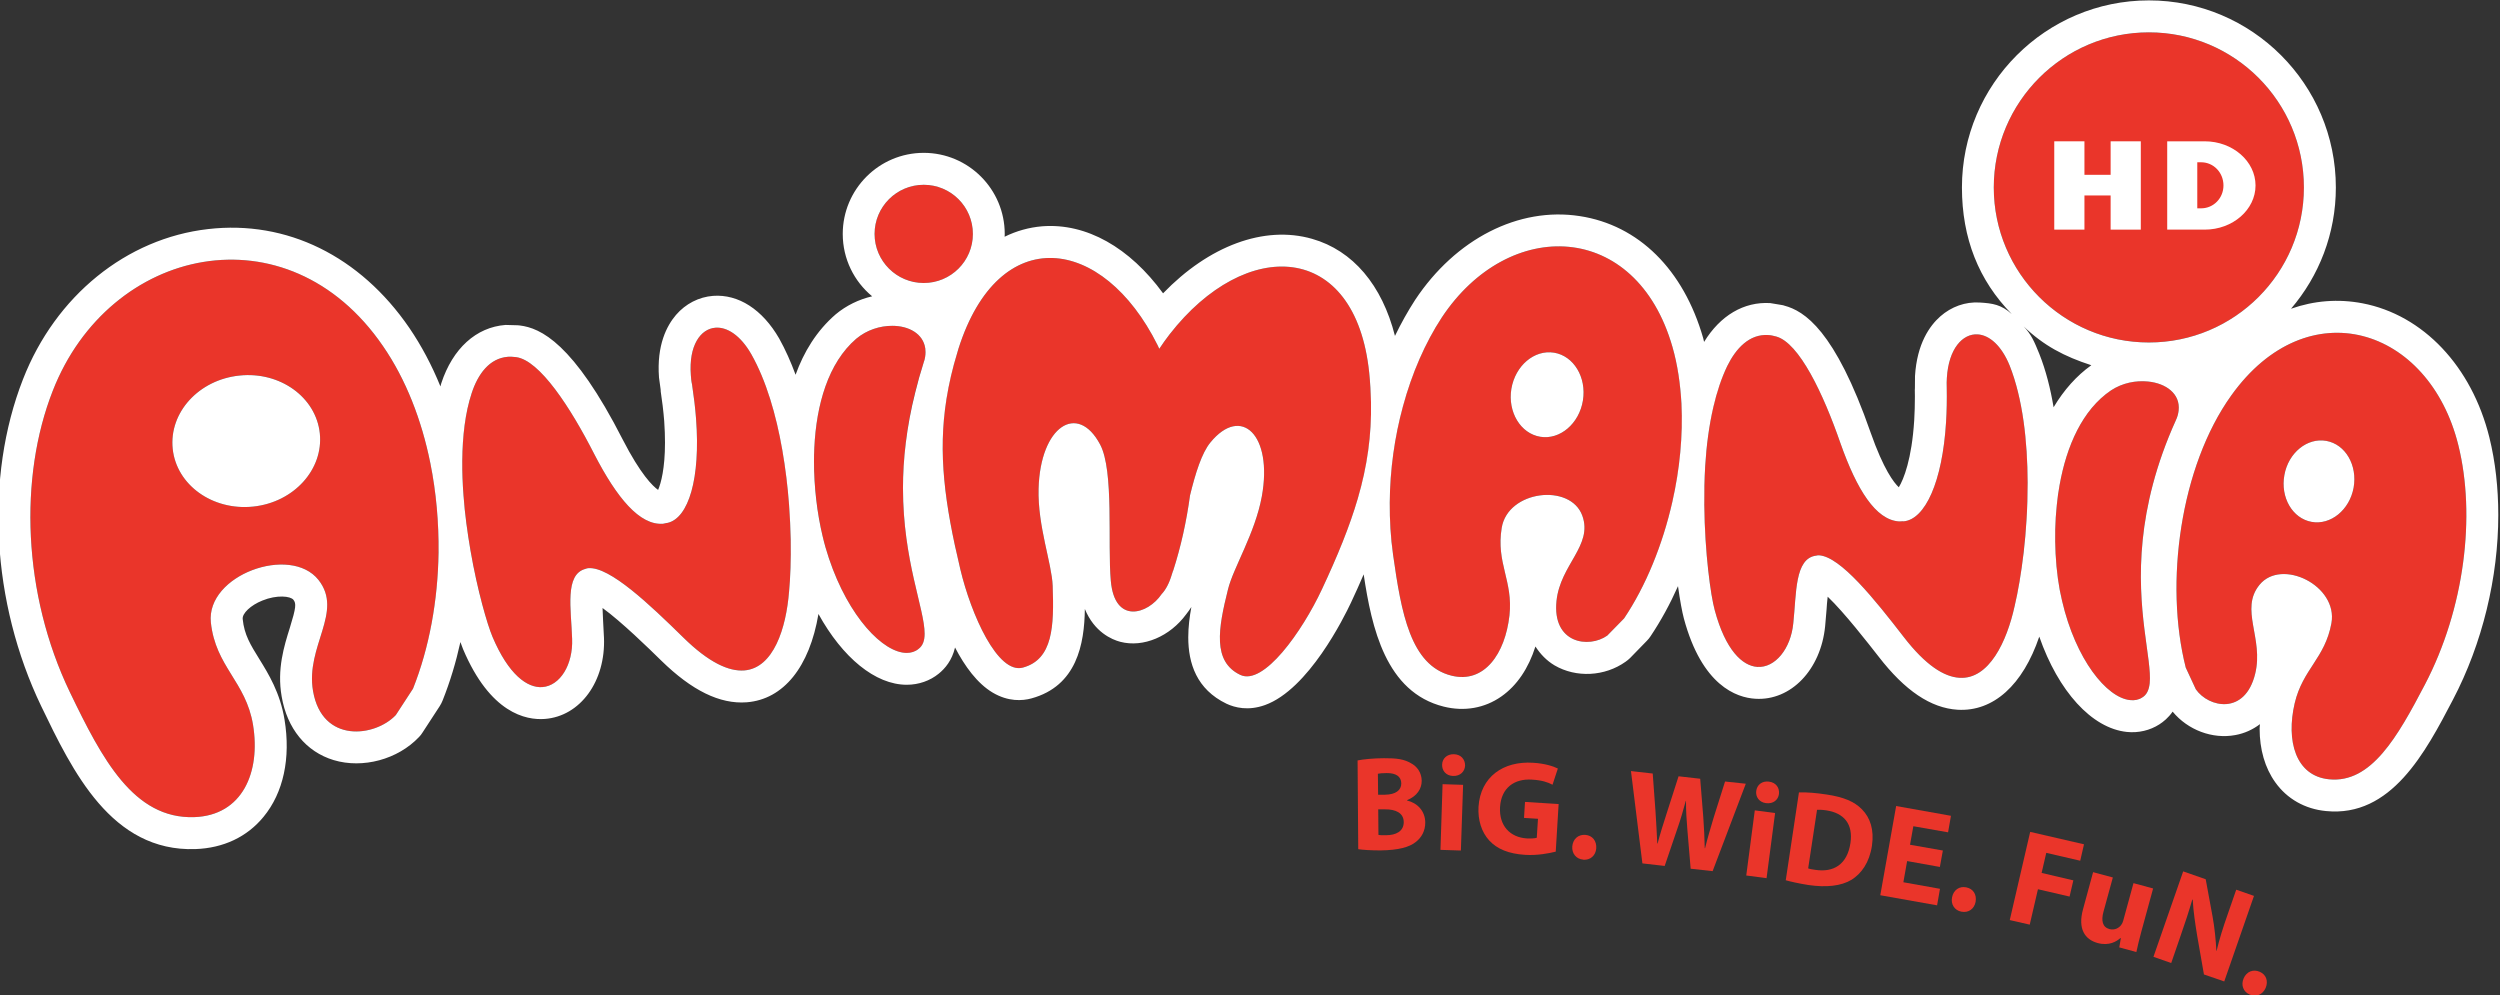 <?xml version="1.0" encoding="UTF-8" standalone="no"?>
<!-- Created with Inkscape (http://www.inkscape.org/) -->

<svg
   width="265.313mm"
   height="105.626mm"
   viewBox="0 0 265.313 105.626"
   version="1.1"
   id="svg1"
   xmlns="http://www.w3.org/2000/svg"
   xmlns:svg="http://www.w3.org/2000/svg">
  <rect x="0" y="0" width="265.313" height="105.626" fill="#333333" stroke="none"/>
  <defs
     id="defs1" />
  <g
     id="layer1"
     transform="translate(96.156,-3.312)">
    <path
       id="path12401"
       d="m 474.731,105.23 c -0.037,-0.201 -0.207,-0.339 -0.379,-0.308 -0.172,0.031 -0.282,0.22 -0.245,0.422 0.036,0.201 0.206,0.339 0.378,0.308 0.173,-0.031 0.282,-0.22 0.246,-0.422 m 0.944,0.383 c -0.263,1.064 -1.358,1.412 -2.047,0.448 -0.459,-0.641 -0.603,-1.692 -0.41,-2.452 l 0.091,-0.196 c 0.116,-0.166 0.444,-0.235 0.535,0.141 0.078,0.32 -0.142,0.58 0.039,0.801 0.199,0.243 0.709,-0.008 0.648,-0.346 -0.058,-0.317 -0.258,-0.413 -0.331,-0.721 -0.079,-0.338 0.007,-0.656 0.31,-0.686 0.38,-0.038 0.617,0.383 0.862,0.851 0.361,0.689 0.46,1.527 0.303,2.16"
       style="fill:#ea352a;fill-opacity:1;fill-rule:nonzero;stroke:none"
       transform="matrix(11.775,0,0,-11.775,-5436.336,1294.153)"
       clip-path="none" />
    <path
       id="path12403"
       d="m 467.785,106.016 c -0.034,-0.209 -0.207,-0.356 -0.384,-0.327 -0.178,0.029 -0.295,0.223 -0.261,0.432 0.035,0.209 0.207,0.355 0.385,0.326 0.177,-0.029 0.294,-0.222 0.26,-0.431 m 0.807,0.483 c -0.326,1.139 -1.474,1.178 -2.079,0.265 -0.359,-0.544 -0.548,-1.367 -0.439,-2.138 0.074,-0.522 0.156,-0.998 0.527,-1.09 0.295,-0.073 0.483,0.197 0.522,0.543 0.034,0.313 -0.122,0.471 -0.07,0.789 0.055,0.339 0.621,0.405 0.727,0.109 0.096,-0.268 -0.199,-0.44 -0.233,-0.767 -0.04,-0.385 0.292,-0.43 0.457,-0.313 l 0.152,0.155 c 0.436,0.651 0.653,1.689 0.436,2.447"
       style="fill:#ea352a;fill-opacity:1;fill-rule:nonzero;stroke:none"
       transform="matrix(11.775,0,0,-11.775,-5436.336,1294.153)"
       clip-path="none" />
    <path
       id="path12405"
       d="m 460.63,104.292 c -0.026,-0.326 -0.138,-0.688 -0.404,-0.709 -0.139,-0.01 -0.319,0.071 -0.548,0.296 -0.306,0.3 -0.663,0.64 -0.856,0.626 -0.009,-10e-4 -0.017,-0.002 -0.025,-0.006 -0.192,-0.049 -0.13,-0.364 -0.122,-0.631 0.009,-0.233 -0.108,-0.423 -0.268,-0.435 -0.135,-0.01 -0.305,0.111 -0.45,0.454 -0.067,0.159 -0.219,0.713 -0.261,1.275 -0.026,0.33 -0.012,0.66 0.074,0.921 0.055,0.168 0.158,0.314 0.327,0.327 0.025,0.002 0.047,-10e-4 0.072,-0.003 0.214,-0.027 0.492,-0.455 0.706,-0.875 0.204,-0.395 0.409,-0.643 0.62,-0.627 0.012,0.001 0.025,0.007 0.041,0.008 0.188,0.044 0.297,0.398 0.256,0.939 -0.007,0.094 -0.02,0.201 -0.036,0.308 -0.007,0.029 -0.009,0.059 -0.011,0.085 -0.02,0.266 0.087,0.417 0.222,0.427 0.105,0.008 0.226,-0.069 0.323,-0.239 0.206,-0.364 0.305,-0.888 0.34,-1.356 0.023,-0.304 0.019,-0.59 0,-0.785"
       style="fill:#ea352a;fill-opacity:1;fill-rule:nonzero;stroke:none"
       transform="matrix(11.775,0,0,-11.775,-5436.336,1294.153)"
       clip-path="none" />
    <path
       id="path12407"
       d="m 461.843,106.357 c -0.139,-0.431 -0.186,-0.809 -0.186,-1.13 0,-0.656 0.195,-1.087 0.195,-1.313 0,-0.063 -0.017,-0.109 -0.055,-0.137 -0.03,-0.025 -0.068,-0.036 -0.106,-0.036 -0.211,0 -0.523,0.321 -0.701,0.851 -0.08,0.233 -0.135,0.554 -0.135,0.875 0,0.431 0.101,0.865 0.38,1.105 0.097,0.081 0.215,0.117 0.325,0.117 0.161,0 0.3,-0.082 0.3,-0.237 0,-0.028 -0.004,-0.06 -0.017,-0.095"
       style="fill:#ea352a;fill-opacity:1;fill-rule:nonzero;stroke:none"
       transform="matrix(11.775,0,0,-11.775,-5436.336,1294.153)"
       clip-path="none" />
    <path
       id="path12409"
       d="m 471.676,104.164 c -0.07,-0.32 -0.231,-0.664 -0.497,-0.647 -0.139,0.008 -0.306,0.113 -0.502,0.367 -0.263,0.34 -0.57,0.725 -0.764,0.737 -0.008,0 -0.017,0 -0.025,-0.003 -0.196,-0.023 -0.178,-0.343 -0.207,-0.609 -0.022,-0.231 -0.164,-0.404 -0.324,-0.394 -0.135,0.009 -0.287,0.151 -0.384,0.511 -0.045,0.166 -0.12,0.736 -0.086,1.299 0.02,0.331 0.078,0.655 0.199,0.902 0.078,0.159 0.2,0.29 0.369,0.279 0.025,-10e-4 0.046,-0.007 0.071,-0.013 0.208,-0.056 0.426,-0.517 0.58,-0.962 0.148,-0.419 0.318,-0.692 0.529,-0.705 0.012,-0.001 0.025,0.003 0.042,0.001 0.192,0.019 0.348,0.354 0.381,0.896 0.006,0.094 0.008,0.202 0.006,0.31 -0.002,0.03 0,0.06 10e-4,0.086 0.016,0.266 0.143,0.401 0.278,0.393 0.105,-0.007 0.214,-0.099 0.288,-0.281 0.154,-0.389 0.181,-0.921 0.152,-1.389 -0.019,-0.305 -0.061,-0.587 -0.107,-0.778"
       style="fill:#ea352a;fill-opacity:1;fill-rule:nonzero;stroke:none"
       transform="matrix(11.775,0,0,-11.775,-5436.336,1294.153)"
       clip-path="none" />
    <path
       id="path12411"
       d="m 473.128,105.836 c -0.182,-0.403 -0.266,-0.765 -0.298,-1.076 -0.065,-0.637 0.085,-1.074 0.063,-1.293 -0.007,-0.062 -0.028,-0.105 -0.068,-0.128 -0.032,-0.021 -0.071,-0.028 -0.109,-0.023 -0.21,0.021 -0.49,0.365 -0.613,0.896 -0.057,0.234 -0.079,0.551 -0.047,0.863 0.043,0.417 0.187,0.828 0.488,1.032 0.105,0.069 0.226,0.091 0.335,0.08 0.16,-0.016 0.291,-0.109 0.275,-0.26 -0.003,-0.028 -0.01,-0.058 -0.026,-0.091"
       style="fill:#ea352a;fill-opacity:1;fill-rule:nonzero;stroke:none"
       transform="matrix(11.775,0,0,-11.775,-5436.336,1294.153)"
       clip-path="none" />
    <path
       id="path12413"
       d="m 465.859,106.266 c -0.123,1.189 -1.112,1.23 -1.8,0.345 -0.032,-0.041 -0.062,-0.084 -0.092,-0.129 -0.005,0.011 -0.01,0.023 -0.016,0.034 -0.493,0.988 -1.429,1.114 -1.794,-0.033 -0.217,-0.682 -0.166,-1.221 0.017,-1.989 0.097,-0.407 0.337,-0.948 0.564,-0.885 0.272,0.074 0.281,0.376 0.268,0.737 -0.007,0.2 -0.136,0.538 -0.127,0.875 0.015,0.563 0.352,0.781 0.555,0.398 0.126,-0.237 0.066,-0.891 0.096,-1.227 0.034,-0.396 0.334,-0.304 0.458,-0.121 0.036,0.038 0.068,0.096 0.092,0.177 0.003,0.009 0.006,0.018 0.009,0.028 l 0.004,0.009 c 0.068,0.211 0.119,0.44 0.151,0.676 0.049,0.201 0.106,0.382 0.183,0.476 0.278,0.341 0.565,0.069 0.464,-0.486 -0.061,-0.333 -0.257,-0.642 -0.305,-0.838 -0.088,-0.352 -0.141,-0.65 0.111,-0.77 0.21,-0.1 0.557,0.389 0.736,0.772 0.338,0.723 0.499,1.243 0.426,1.951"
       style="fill:#ea352a;fill-opacity:1;fill-rule:nonzero;stroke:none"
       transform="matrix(11.775,0,0,-11.775,-5436.336,1294.153)"
       clip-path="none" />
    <path
       id="path12415"
       d="m 462.287,107.517 c 0,-0.244 -0.198,-0.442 -0.443,-0.442 -0.244,0 -0.443,0.198 -0.443,0.442 0,0.245 0.199,0.443 0.443,0.443 0.245,0 0.443,-0.198 0.443,-0.443"
       style="fill:#ea352a;fill-opacity:1;fill-rule:nonzero;stroke:none"
       transform="matrix(11.775,0,0,-11.775,-5436.336,1294.153)"
       clip-path="none" />
    <path
       id="path12417"
       d="m 474.283,107.936 c 0,-0.771 -0.625,-1.397 -1.397,-1.397 -0.771,0 -1.398,0.626 -1.398,1.397 0,0.772 0.627,1.398 1.398,1.398 0.772,0 1.397,-0.626 1.397,-1.398"
       style="fill:#ea352a;fill-opacity:1;fill-rule:nonzero;stroke:none"
       transform="matrix(11.775,0,0,-11.775,-5436.336,1294.153)"
       clip-path="none" />
    <path
       id="path12419"
       d="m 455.8,105.06 c -0.366,-0.038 -0.691,0.195 -0.725,0.521 -0.034,0.327 0.235,0.622 0.601,0.66 0.366,0.039 0.691,-0.195 0.725,-0.521 0.034,-0.326 -0.235,-0.622 -0.601,-0.66 m 1.17,1.447 c -0.859,1.253 -2.466,0.902 -2.976,-0.404 -0.305,-0.777 -0.272,-1.829 0.155,-2.717 0.289,-0.6 0.574,-1.143 1.12,-1.125 0.435,0.015 0.6,0.405 0.53,0.832 -0.064,0.389 -0.338,0.524 -0.38,0.923 -0.044,0.427 0.717,0.702 0.97,0.383 0.228,-0.289 -0.119,-0.597 -0.049,-1.002 0.082,-0.475 0.559,-0.414 0.746,-0.216 l 0.155,0.238 c 0.372,0.932 0.302,2.254 -0.271,3.088"
       style="fill:#ea352a;fill-opacity:1;fill-rule:nonzero;stroke:none"
       transform="matrix(11.775,0,0,-11.775,-5436.336,1294.153)"
       clip-path="none" />
    <path
       id="path12433"
       d="m 474.485,105.652 c -0.172,0.031 -0.342,-0.107 -0.378,-0.308 -0.037,-0.202 0.073,-0.391 0.245,-0.422 0.172,-0.031 0.342,0.107 0.379,0.308 0.036,0.202 -0.073,0.391 -0.246,0.422 m -6.96,0.795 c -0.178,0.029 -0.35,-0.117 -0.385,-0.326 -0.034,-0.209 0.083,-0.403 0.261,-0.432 0.177,-0.029 0.35,0.118 0.384,0.327 0.034,0.209 -0.083,0.402 -0.26,0.431 m 7.847,-2.994 c -0.245,-0.468 -0.482,-0.889 -0.862,-0.851 -0.303,0.03 -0.389,0.348 -0.31,0.686 0.073,0.308 0.273,0.404 0.331,0.721 0.061,0.338 -0.449,0.589 -0.648,0.346 -0.181,-0.221 0.039,-0.481 -0.039,-0.801 -0.091,-0.376 -0.419,-0.307 -0.535,-0.141 l -0.091,0.196 c -0.193,0.76 -0.049,1.811 0.41,2.452 0.689,0.964 1.784,0.616 2.047,-0.448 0.157,-0.633 0.058,-1.471 -0.303,-2.16 m -2.542,1.307 c -0.065,-0.637 0.085,-1.074 0.063,-1.293 -0.007,-0.062 -0.028,-0.105 -0.068,-0.128 -0.032,-0.021 -0.071,-0.028 -0.109,-0.023 -0.21,0.021 -0.49,0.365 -0.613,0.896 -0.03,0.123 -0.05,0.268 -0.058,0.423 -0.007,0.142 -0.005,0.291 0.011,0.44 0.006,0.06 0.014,0.12 0.025,0.179 0.063,0.352 0.205,0.678 0.463,0.853 0.105,0.069 0.226,0.091 0.335,0.08 0.16,-0.016 0.291,-0.109 0.275,-0.26 -0.003,-0.028 -0.01,-0.058 -0.026,-0.091 -0.182,-0.403 -0.266,-0.765 -0.298,-1.076 m -0.932,1.677 c -0.046,0.113 -0.071,0.172 -0.14,0.246 0.181,-0.173 0.366,-0.27 0.609,-0.349 -0.133,-0.095 -0.247,-0.223 -0.34,-0.379 -0.028,0.167 -0.069,0.331 -0.129,0.482 m -0.115,-1.495 c -0.006,-0.103 -0.015,-0.202 -0.026,-0.297 -0.022,-0.187 -0.051,-0.355 -0.081,-0.481 -0.07,-0.32 -0.231,-0.664 -0.497,-0.647 -0.139,0.008 -0.306,0.113 -0.502,0.367 -0.263,0.34 -0.57,0.725 -0.764,0.737 -0.008,0 -0.017,0 -0.025,-0.003 -0.196,-0.023 -0.178,-0.343 -0.207,-0.609 -0.022,-0.231 -0.164,-0.404 -0.324,-0.394 -0.135,0.009 -0.287,0.151 -0.384,0.511 -0.036,0.131 -0.09,0.516 -0.094,0.949 -0.001,0.114 10e-4,0.232 0.008,0.35 0.011,0.184 0.035,0.366 0.074,0.534 0.031,0.133 0.072,0.258 0.125,0.368 0.078,0.159 0.2,0.29 0.369,0.279 0.025,-10e-4 0.046,-0.007 0.071,-0.013 0.208,-0.056 0.426,-0.517 0.58,-0.962 0.148,-0.419 0.318,-0.692 0.529,-0.705 0.012,-0.001 0.025,0.003 0.042,0.001 0.192,0.019 0.348,0.354 0.381,0.896 0.006,0.094 0.008,0.202 0.006,0.31 -0.002,0.03 0,0.06 10e-4,0.086 0.016,0.266 0.143,0.401 0.278,0.393 0.105,-0.007 0.214,-0.099 0.288,-0.281 0.118,-0.298 0.161,-0.681 0.162,-1.055 0,-0.113 -0.003,-0.225 -0.01,-0.334 m -0.295,2.994 c 0,0.772 0.627,1.398 1.398,1.398 0.772,0 1.397,-0.626 1.397,-1.398 0,-0.771 -0.625,-1.397 -1.397,-1.397 -0.771,0 -1.398,0.626 -1.398,1.397 m -2.897,-2.833 c -0.088,-0.388 -0.239,-0.759 -0.435,-1.051 l -0.152,-0.155 c -0.165,-0.117 -0.497,-0.072 -0.457,0.313 0.034,0.327 0.329,0.499 0.233,0.767 -0.106,0.296 -0.672,0.23 -0.727,-0.109 -0.052,-0.318 0.104,-0.476 0.07,-0.789 -0.039,-0.346 -0.227,-0.616 -0.522,-0.543 -0.371,0.092 -0.453,0.568 -0.527,1.09 -0.022,0.155 -0.031,0.313 -0.03,0.469 0.002,0.298 0.044,0.593 0.119,0.868 0.081,0.299 0.201,0.574 0.35,0.801 0.605,0.913 1.753,0.874 2.079,-0.265 0.046,-0.16 0.071,-0.332 0.081,-0.51 0.014,-0.288 -0.015,-0.592 -0.082,-0.886 m -2.834,0.033 c -0.075,-0.257 -0.184,-0.522 -0.324,-0.821 -0.179,-0.383 -0.526,-0.872 -0.736,-0.772 -0.252,0.12 -0.199,0.418 -0.111,0.77 0.048,0.196 0.244,0.505 0.305,0.838 0.101,0.555 -0.186,0.827 -0.464,0.486 -0.077,-0.094 -0.134,-0.275 -0.183,-0.476 -0.032,-0.236 -0.083,-0.465 -0.151,-0.676 l -0.004,-0.009 c -0.003,-0.01 -0.006,-0.019 -0.009,-0.028 -0.024,-0.081 -0.056,-0.139 -0.092,-0.177 -0.124,-0.183 -0.424,-0.275 -0.458,0.121 -0.03,0.336 0.03,0.99 -0.096,1.227 -0.203,0.383 -0.54,0.165 -0.555,-0.398 -0.009,-0.337 0.12,-0.675 0.127,-0.875 0.013,-0.361 0.004,-0.663 -0.268,-0.737 -0.227,-0.063 -0.467,0.478 -0.564,0.885 -0.141,0.591 -0.203,1.046 -0.125,1.536 0.022,0.137 0.054,0.276 0.099,0.422 0.003,0.011 0.006,0.021 0.009,0.031 0.365,1.147 1.301,1.021 1.794,0.033 0.006,-0.011 0.011,-0.023 0.016,-0.034 0.03,0.045 0.06,0.088 0.092,0.129 0.688,0.885 1.677,0.844 1.8,-0.345 0.009,-0.09 0.014,-0.178 0.016,-0.263 0.006,-0.305 -0.035,-0.582 -0.118,-0.867 m -3.913,1.939 c -0.244,0 -0.443,0.198 -0.443,0.442 0,0.245 0.199,0.443 0.443,0.443 0.245,0 0.443,-0.198 0.443,-0.443 0,-0.244 -0.198,-0.442 -0.443,-0.442 m 0.008,-3.161 c 0,-0.063 -0.017,-0.109 -0.055,-0.137 -0.03,-0.025 -0.068,-0.036 -0.106,-0.036 -0.211,0 -0.523,0.321 -0.701,0.851 -0.021,0.062 -0.041,0.131 -0.058,0.204 -0.048,0.201 -0.077,0.436 -0.077,0.671 0,0.041 10e-4,0.082 0.003,0.123 0.018,0.388 0.125,0.765 0.377,0.982 0.097,0.081 0.215,0.117 0.325,0.117 0.149,0 0.279,-0.07 0.298,-0.204 10e-4,-0.01 0.002,-0.021 0.002,-0.033 0,-0.028 -0.004,-0.06 -0.017,-0.095 -0.029,-0.091 -0.054,-0.18 -0.075,-0.266 -0.081,-0.321 -0.111,-0.611 -0.111,-0.864 0,-0.656 0.195,-1.087 0.195,-1.313 m -1.222,0.378 c -0.026,-0.326 -0.138,-0.688 -0.404,-0.709 -0.139,-0.01 -0.319,0.071 -0.548,0.296 -0.306,0.3 -0.663,0.64 -0.856,0.626 -0.009,-10e-4 -0.017,-0.002 -0.025,-0.006 -0.192,-0.049 -0.13,-0.364 -0.122,-0.631 0.009,-0.233 -0.108,-0.423 -0.268,-0.435 -0.135,-0.01 -0.305,0.111 -0.45,0.454 -0.046,0.11 -0.135,0.413 -0.198,0.777 -0.027,0.158 -0.051,0.328 -0.063,0.498 -0.008,0.105 -0.012,0.21 -0.011,0.312 0.002,0.22 0.026,0.431 0.085,0.609 0.055,0.168 0.158,0.314 0.327,0.327 0.025,0.002 0.047,-10e-4 0.072,-0.003 0.214,-0.027 0.492,-0.455 0.706,-0.875 0.204,-0.395 0.409,-0.643 0.62,-0.627 0.012,0.001 0.025,0.007 0.041,0.008 0.188,0.044 0.297,0.398 0.256,0.939 -0.007,0.094 -0.02,0.201 -0.036,0.308 -0.007,0.029 -0.009,0.059 -0.011,0.085 -0.02,0.266 0.087,0.417 0.222,0.427 0.105,0.008 0.226,-0.069 0.323,-0.239 0.135,-0.239 0.224,-0.547 0.279,-0.862 0.029,-0.166 0.049,-0.333 0.061,-0.494 0.008,-0.109 0.013,-0.215 0.015,-0.316 0.003,-0.181 -0.003,-0.344 -0.015,-0.469 m -3.389,-0.873 -0.155,-0.238 c -0.187,-0.198 -0.664,-0.259 -0.746,0.216 -0.07,0.405 0.277,0.713 0.049,1.002 -0.253,0.319 -1.014,0.044 -0.97,-0.383 0.042,-0.399 0.316,-0.534 0.38,-0.923 0.07,-0.427 -0.095,-0.817 -0.53,-0.832 -0.546,-0.018 -0.831,0.525 -1.12,1.125 -0.427,0.888 -0.46,1.94 -0.155,2.717 0.51,1.306 2.117,1.657 2.976,0.404 0.208,-0.302 0.349,-0.668 0.427,-1.055 0.053,-0.263 0.077,-0.536 0.074,-0.807 -0.006,-0.433 -0.084,-0.859 -0.23,-1.226 m 18.714,2.263 c -0.159,0.642 -0.597,1.105 -1.144,1.21 -0.22,0.042 -0.437,0.024 -0.644,-0.049 0.252,0.295 0.404,0.676 0.404,1.093 0,0.93 -0.756,1.686 -1.685,1.686 -0.929,0 -1.685,-0.756 -1.685,-1.686 0,-0.458 0.151,-0.837 0.449,-1.141 -0.094,0.085 -0.171,0.097 -0.289,0.104 -0.129,0.008 -0.255,-0.037 -0.355,-0.125 -0.095,-0.084 -0.21,-0.244 -0.228,-0.537 0,-10e-4 -0.001,-0.125 -0.001,-0.125 0,-0.003 -10e-4,0.017 -10e-4,0.016 v -0.001 c 10e-4,-0.024 10e-4,-0.049 10e-4,-0.074 0,-0.073 -0.002,-0.146 -0.006,-0.213 -0.022,-0.355 -0.096,-0.536 -0.139,-0.606 -0.044,0.041 -0.137,0.16 -0.254,0.493 -0.322,0.925 -0.598,1.096 -0.778,1.144 -0.003,0.001 -0.006,0.002 -0.009,0.003 l -0.01,0.002 -0.108,0.018 c -0.238,0.014 -0.45,-0.112 -0.596,-0.35 -0.003,0.011 -0.005,0.023 -0.008,0.034 -0.177,0.618 -0.582,1.019 -1.113,1.1 -0.55,0.085 -1.118,-0.205 -1.483,-0.755 -0.066,-0.102 -0.127,-0.211 -0.182,-0.325 -0.116,0.457 -0.378,0.77 -0.747,0.875 -0.433,0.124 -0.931,-0.064 -1.343,-0.491 -0.301,0.412 -0.69,0.635 -1.09,0.604 -0.119,-0.01 -0.232,-0.042 -0.338,-0.094 0.001,0.008 0.001,0.017 0.001,0.025 0,0.403 -0.327,0.731 -0.73,0.731 -0.403,0 -0.73,-0.328 -0.73,-0.731 0,-0.226 0.103,-0.428 0.265,-0.562 -0.12,-0.028 -0.233,-0.083 -0.328,-0.162 -0.174,-0.15 -0.289,-0.342 -0.362,-0.545 -0.042,0.114 -0.091,0.225 -0.148,0.327 -0.151,0.262 -0.368,0.401 -0.596,0.384 -0.128,-0.01 -0.247,-0.071 -0.334,-0.172 -0.082,-0.096 -0.175,-0.271 -0.153,-0.564 0,-0.001 0.017,-0.125 0.017,-0.125 0,-0.002 -0.004,0.018 -0.004,0.018 v 0 c 0.015,-0.098 0.027,-0.197 0.034,-0.286 0.005,-0.071 0.007,-0.136 0.007,-0.195 0,-0.231 -0.036,-0.364 -0.062,-0.425 -0.049,0.035 -0.157,0.139 -0.319,0.454 -0.445,0.873 -0.742,1.005 -0.926,1.028 -0.003,0 -0.007,0.001 -0.01,0.001 l -0.009,0.001 -0.111,0.003 c -0.265,-0.02 -0.476,-0.212 -0.579,-0.525 -0.003,-0.009 -0.005,-0.019 -0.008,-0.029 -0.077,0.19 -0.171,0.367 -0.28,0.527 -0.444,0.648 -1.105,0.973 -1.814,0.891 -0.736,-0.084 -1.375,-0.602 -1.668,-1.353 -0.347,-0.886 -0.284,-2.014 0.164,-2.947 0.282,-0.585 0.632,-1.313 1.389,-1.288 0.253,0.009 0.466,0.109 0.615,0.291 0.179,0.217 0.246,0.529 0.189,0.876 -0.04,0.243 -0.144,0.411 -0.228,0.547 -0.078,0.126 -0.135,0.217 -0.149,0.359 -0.006,0.051 0.072,0.125 0.177,0.167 0.132,0.054 0.254,0.04 0.28,0.007 0.026,-0.033 0.025,-0.068 -0.032,-0.252 -0.052,-0.166 -0.117,-0.373 -0.074,-0.619 0.049,-0.29 0.22,-0.499 0.469,-0.574 0.262,-0.079 0.578,0.006 0.769,0.208 0.012,0.012 0.023,0.026 0.032,0.041 l 0.155,0.238 c 0.01,0.016 0.019,0.033 0.026,0.051 0.067,0.168 0.12,0.344 0.16,0.526 0.009,-0.025 0.017,-0.047 0.024,-0.064 0.244,-0.577 0.566,-0.642 0.737,-0.629 0.319,0.024 0.549,0.339 0.533,0.733 0,-0.003 -0.008,0.152 -0.008,0.152 -0.002,0.033 -0.004,0.074 -0.005,0.115 0.17,-0.123 0.418,-0.365 0.528,-0.473 0.277,-0.271 0.529,-0.395 0.771,-0.377 0.333,0.026 0.567,0.32 0.647,0.796 0.217,-0.393 0.512,-0.638 0.796,-0.638 0.107,0 0.21,0.036 0.288,0.1 0.057,0.046 0.12,0.12 0.147,0.236 0.087,-0.168 0.2,-0.324 0.34,-0.407 0.141,-0.083 0.267,-0.074 0.348,-0.052 0.41,0.112 0.478,0.49 0.482,0.806 0.085,-0.208 0.243,-0.276 0.32,-0.296 0.208,-0.054 0.447,0.049 0.593,0.248 0.017,0.02 0.032,0.044 0.047,0.066 -0.016,-0.087 -0.028,-0.18 -0.028,-0.273 0,-0.235 0.075,-0.469 0.345,-0.599 0.075,-0.035 0.195,-0.066 0.346,-0.012 0.393,0.141 0.714,0.793 0.775,0.922 0.041,0.087 0.079,0.172 0.115,0.256 0.072,-0.481 0.199,-1.062 0.722,-1.192 0.185,-0.046 0.368,-0.014 0.518,0.091 0.142,0.099 0.246,0.255 0.308,0.451 0.044,-0.068 0.1,-0.127 0.172,-0.17 0.195,-0.114 0.453,-0.101 0.641,0.033 0.014,0.01 0.028,0.021 0.04,0.033 l 0.151,0.155 c 0.013,0.013 0.024,0.027 0.034,0.042 0.093,0.139 0.176,0.291 0.247,0.451 0.018,-0.13 0.037,-0.232 0.053,-0.292 0.163,-0.605 0.474,-0.713 0.644,-0.723 0.32,-0.02 0.59,0.261 0.629,0.653 0,0.001 0.013,0.152 0.013,0.152 0.002,0.033 0.005,0.074 0.01,0.115 0.152,-0.145 0.364,-0.419 0.459,-0.54 0.237,-0.307 0.47,-0.464 0.712,-0.479 0.323,-0.019 0.589,0.224 0.736,0.659 0.171,-0.491 0.472,-0.826 0.789,-0.859 0.105,-0.011 0.209,0.014 0.293,0.068 0.036,0.023 0.081,0.059 0.12,0.115 0.137,-0.166 0.359,-0.25 0.566,-0.211 0.082,0.015 0.156,0.049 0.221,0.098 -10e-4,-0.013 -0.003,-0.027 -0.003,-0.04 0,-0.188 0.048,-0.354 0.141,-0.484 0.106,-0.149 0.268,-0.241 0.457,-0.259 0.588,-0.059 0.897,0.53 1.144,1.003 0.267,0.509 0.409,1.105 0.409,1.665 0,0.243 -0.026,0.479 -0.08,0.698 m -20.279,0.559 c -0.366,-0.038 -0.635,-0.333 -0.601,-0.66 0.034,-0.326 0.359,-0.559 0.725,-0.521 0.366,0.038 0.635,0.334 0.601,0.66 -0.034,0.326 -0.359,0.56 -0.725,0.521"
       style="fill:#ffffff;fill-opacity:1;fill-rule:nonzero;stroke:none"
       transform="matrix(11.775,0,0,-11.775,-5436.336,1294.153)"
       clip-path="none" />
    <path
       id="path12435"
       d="m 472.541,108.05 v 0.302 h 0.272 v -0.796 h -0.272 v 0.308 h -0.236 v -0.308 h -0.272 v 0.796 h 0.272 v -0.302 z"
       style="fill:#ffffff;fill-opacity:1;fill-rule:nonzero;stroke:none"
       transform="matrix(11.775,0,0,-11.775,-5436.336,1294.153)"
       clip-path="none" />
    <path
       id="path12437"
       d="m 473.558,107.954 c 0,0.116 -0.089,0.209 -0.201,0.209 h -0.035 v -0.415 h 0.035 c 0.112,0 0.201,0.092 0.201,0.206 m -0.507,0.398 h 0.338 c 0.253,0 0.458,-0.18 0.458,-0.398 0,-0.218 -0.205,-0.398 -0.458,-0.398 h -0.338 v 0.796"
       style="fill:#ffffff;fill-opacity:1;fill-rule:nonzero;stroke:none"
       transform="matrix(11.775,0,0,-11.775,-5436.336,1294.153)"
       clip-path="none" />
    <path
       id="path12439"
       d="m 465.942,102.101 c 0.018,-0.004 0.04,-0.003 0.071,-0.003 0.084,0 0.158,0.034 0.157,0.119 -0.001,0.083 -0.075,0.115 -0.167,0.114 h -0.063 z m -0.003,0.362 H 466 c 0.098,0.001 0.148,0.041 0.148,0.102 -0.001,0.062 -0.048,0.094 -0.132,0.093 -0.041,0 -0.064,-0.003 -0.079,-0.006 z m -0.185,0.309 c 0.048,0.01 0.145,0.02 0.238,0.02 0.113,0.001 0.182,-0.009 0.241,-0.044 0.057,-0.029 0.098,-0.085 0.099,-0.16 0,-0.071 -0.042,-0.138 -0.132,-0.174 v -0.003 c 0.093,-0.023 0.163,-0.094 0.164,-0.199 0,-0.075 -0.033,-0.134 -0.084,-0.174 -0.059,-0.048 -0.158,-0.075 -0.32,-0.077 -0.091,0 -0.159,0.005 -0.2,0.011 l -0.006,0.8"
       style="fill:#ea352a;fill-opacity:1;fill-rule:nonzero;stroke:none"
       transform="matrix(11.775,0,0,-11.775,-5436.336,1294.153)"
       clip-path="none" />
    <path
       id="path12441"
       d="m 466.614,102.632 c -0.062,0.002 -0.1,0.047 -0.098,0.102 10e-4,0.055 0.044,0.096 0.107,0.094 0.063,-0.002 0.1,-0.046 0.1,-0.102 -0.002,-0.054 -0.044,-0.096 -0.108,-0.094 z m -0.113,-0.666 0.019,0.592 0.185,-0.006 -0.02,-0.592 -0.184,0.006"
       style="fill:#ea352a;fill-opacity:1;fill-rule:nonzero;stroke:none"
       transform="matrix(11.775,0,0,-11.775,-5436.336,1294.153)"
       clip-path="none" />
    <path
       id="path12443"
       d="m 467.54,101.95 c -0.058,-0.015 -0.167,-0.036 -0.275,-0.029 -0.149,0.009 -0.254,0.053 -0.324,0.129 -0.07,0.076 -0.104,0.185 -0.097,0.305 0.018,0.27 0.224,0.413 0.491,0.396 0.106,-0.006 0.185,-0.032 0.224,-0.052 l -0.048,-0.146 c -0.043,0.023 -0.097,0.041 -0.186,0.046 -0.154,0.01 -0.276,-0.07 -0.287,-0.247 -0.01,-0.169 0.09,-0.273 0.241,-0.283 0.041,-0.002 0.075,10e-4 0.09,0.006 l 0.011,0.171 -0.126,0.008 0.009,0.144 0.303,-0.019 -0.026,-0.429"
       style="fill:#ea352a;fill-opacity:1;fill-rule:nonzero;stroke:none"
       transform="matrix(11.775,0,0,-11.775,-5436.336,1294.153)"
       clip-path="none" />
    <path
       id="path12445"
       d="m 467.787,101.878 c -0.062,0.005 -0.103,0.055 -0.098,0.119 0.006,0.067 0.054,0.109 0.118,0.104 0.063,-0.005 0.103,-0.054 0.098,-0.122 -0.005,-0.063 -0.052,-0.107 -0.117,-0.102 l -0.001,0.001"
       style="fill:#ea352a;fill-opacity:1;fill-rule:nonzero;stroke:none"
       transform="matrix(11.775,0,0,-11.775,-5436.336,1294.153)"
       clip-path="none" />
    <path
       id="path12447"
       d="m 468.321,101.844 -0.103,0.832 0.196,-0.022 0.025,-0.34 c 0.007,-0.1 0.012,-0.206 0.016,-0.29 l 0.003,-0.001 c 0.023,0.088 0.053,0.183 0.085,0.282 l 0.104,0.324 0.195,-0.022 0.028,-0.349 c 0.007,-0.097 0.011,-0.185 0.013,-0.277 h 0.003 c 0.021,0.089 0.05,0.182 0.078,0.278 l 0.102,0.323 0.187,-0.02 -0.299,-0.788 -0.198,0.022 -0.03,0.356 c -0.007,0.084 -0.012,0.161 -0.012,0.255 h -0.002 c -0.025,-0.09 -0.046,-0.166 -0.074,-0.245 l -0.116,-0.341 -0.201,0.023"
       style="fill:#ea352a;fill-opacity:1;fill-rule:nonzero;stroke:none"
       transform="matrix(11.775,0,0,-11.775,-5436.336,1294.153)"
       clip-path="none" />
    <path
       id="path12449"
       d="m 469.435,102.387 c -0.062,0.008 -0.095,0.057 -0.088,0.11 0.007,0.056 0.053,0.092 0.115,0.084 0.063,-0.008 0.096,-0.055 0.09,-0.111 -0.007,-0.054 -0.052,-0.091 -0.116,-0.083 z m -0.178,-0.652 0.077,0.587 0.183,-0.024 -0.077,-0.587 -0.183,0.024"
       style="fill:#ea352a;fill-opacity:1;fill-rule:nonzero;stroke:none"
       transform="matrix(11.775,0,0,-11.775,-5436.336,1294.153)"
       clip-path="none" />
    <path
       id="path12451"
       d="m 469.815,101.799 c 0.015,-0.006 0.041,-0.01 0.063,-0.013 0.166,-0.026 0.289,0.048 0.318,0.241 0.026,0.174 -0.06,0.271 -0.217,0.295 -0.04,0.006 -0.068,0.006 -0.084,0.005 z m -0.083,0.685 c 0.069,0.002 0.157,-0.005 0.248,-0.019 0.155,-0.023 0.252,-0.064 0.32,-0.134 0.074,-0.075 0.111,-0.183 0.09,-0.327 -0.023,-0.154 -0.096,-0.252 -0.183,-0.307 -0.095,-0.058 -0.231,-0.071 -0.389,-0.048 -0.094,0.015 -0.162,0.031 -0.205,0.043 l 0.119,0.792"
       style="fill:#ea352a;fill-opacity:1;fill-rule:nonzero;stroke:none"
       transform="matrix(11.775,0,0,-11.775,-5436.336,1294.153)"
       clip-path="none" />
    <path
       id="path12453"
       d="m 471.002,101.812 -0.295,0.053 -0.034,-0.191 0.33,-0.059 -0.026,-0.149 -0.512,0.091 0.143,0.804 0.494,-0.088 -0.026,-0.149 -0.313,0.055 -0.03,-0.167 0.296,-0.052 z"
       style="fill:#ea352a;fill-opacity:1;fill-rule:nonzero;stroke:none"
       transform="matrix(11.775,0,0,-11.775,-5436.336,1294.153)"
       clip-path="none" />
    <path
       id="path12455"
       d="m 471.195,101.409 c -0.061,0.012 -0.096,0.067 -0.083,0.13 0.013,0.065 0.065,0.102 0.128,0.089 0.062,-0.012 0.096,-0.064 0.084,-0.131 -0.012,-0.063 -0.064,-0.101 -0.128,-0.088 h -0.001"
       style="fill:#ea352a;fill-opacity:1;fill-rule:nonzero;stroke:none"
       transform="matrix(11.775,0,0,-11.775,-5436.336,1294.153)"
       clip-path="none" />
    <path
       id="path12457"
       d="m 471.816,102.128 0.485,-0.112 -0.034,-0.148 -0.306,0.071 -0.042,-0.181 0.286,-0.067 -0.034,-0.146 -0.285,0.066 -0.074,-0.319 -0.18,0.041 z"
       style="fill:#ea352a;fill-opacity:1;fill-rule:nonzero;stroke:none"
       transform="matrix(11.775,0,0,-11.775,-5436.336,1294.153)"
       clip-path="none" />
    <path
       id="path12459"
       d="m 472.818,101.23 c -0.02,-0.075 -0.035,-0.136 -0.045,-0.185 l -0.154,0.042 0.014,0.083 -0.004,0.001 c -0.032,-0.029 -0.102,-0.073 -0.204,-0.045 -0.117,0.032 -0.181,0.128 -0.133,0.304 l 0.091,0.335 0.178,-0.048 -0.084,-0.307 c -0.023,-0.083 -0.009,-0.141 0.053,-0.158 0.049,-0.013 0.088,0.012 0.106,0.037 0.008,0.01 0.014,0.022 0.018,0.037 l 0.093,0.34 0.177,-0.048 -0.106,-0.388"
       style="fill:#ea352a;fill-opacity:1;fill-rule:nonzero;stroke:none"
       transform="matrix(11.775,0,0,-11.775,-5436.336,1294.153)"
       clip-path="none" />
    <path
       id="path12461"
       d="m 472.927,101.002 0.268,0.77 0.203,-0.071 0.062,-0.337 c 0.018,-0.098 0.029,-0.209 0.034,-0.308 l 0.002,-10e-4 c 0.025,0.105 0.058,0.211 0.099,0.327 l 0.078,0.225 0.16,-0.056 -0.268,-0.771 -0.183,0.063 -0.062,0.355 c -0.016,0.099 -0.034,0.216 -0.039,0.319 l -0.004,0.001 c -0.03,-0.105 -0.066,-0.214 -0.11,-0.34 l -0.08,-0.232 -0.16,0.056"
       style="fill:#ea352a;fill-opacity:1;fill-rule:nonzero;stroke:none"
       transform="matrix(11.775,0,0,-11.775,-5436.336,1294.153)"
       clip-path="none" />
    <path
       id="path12463"
       d="m 473.792,100.663 c -0.056,0.025 -0.078,0.086 -0.052,0.145 0.026,0.061 0.086,0.085 0.145,0.059 0.058,-0.025 0.079,-0.084 0.053,-0.146 -0.026,-0.059 -0.085,-0.085 -0.145,-0.059 l -0.001,10e-4"
       style="fill:#ea352a;fill-opacity:1;fill-rule:nonzero;stroke:none"
       transform="matrix(11.775,0,0,-11.775,-5436.336,1294.153)"
       clip-path="none" />
  </g>
</svg>
